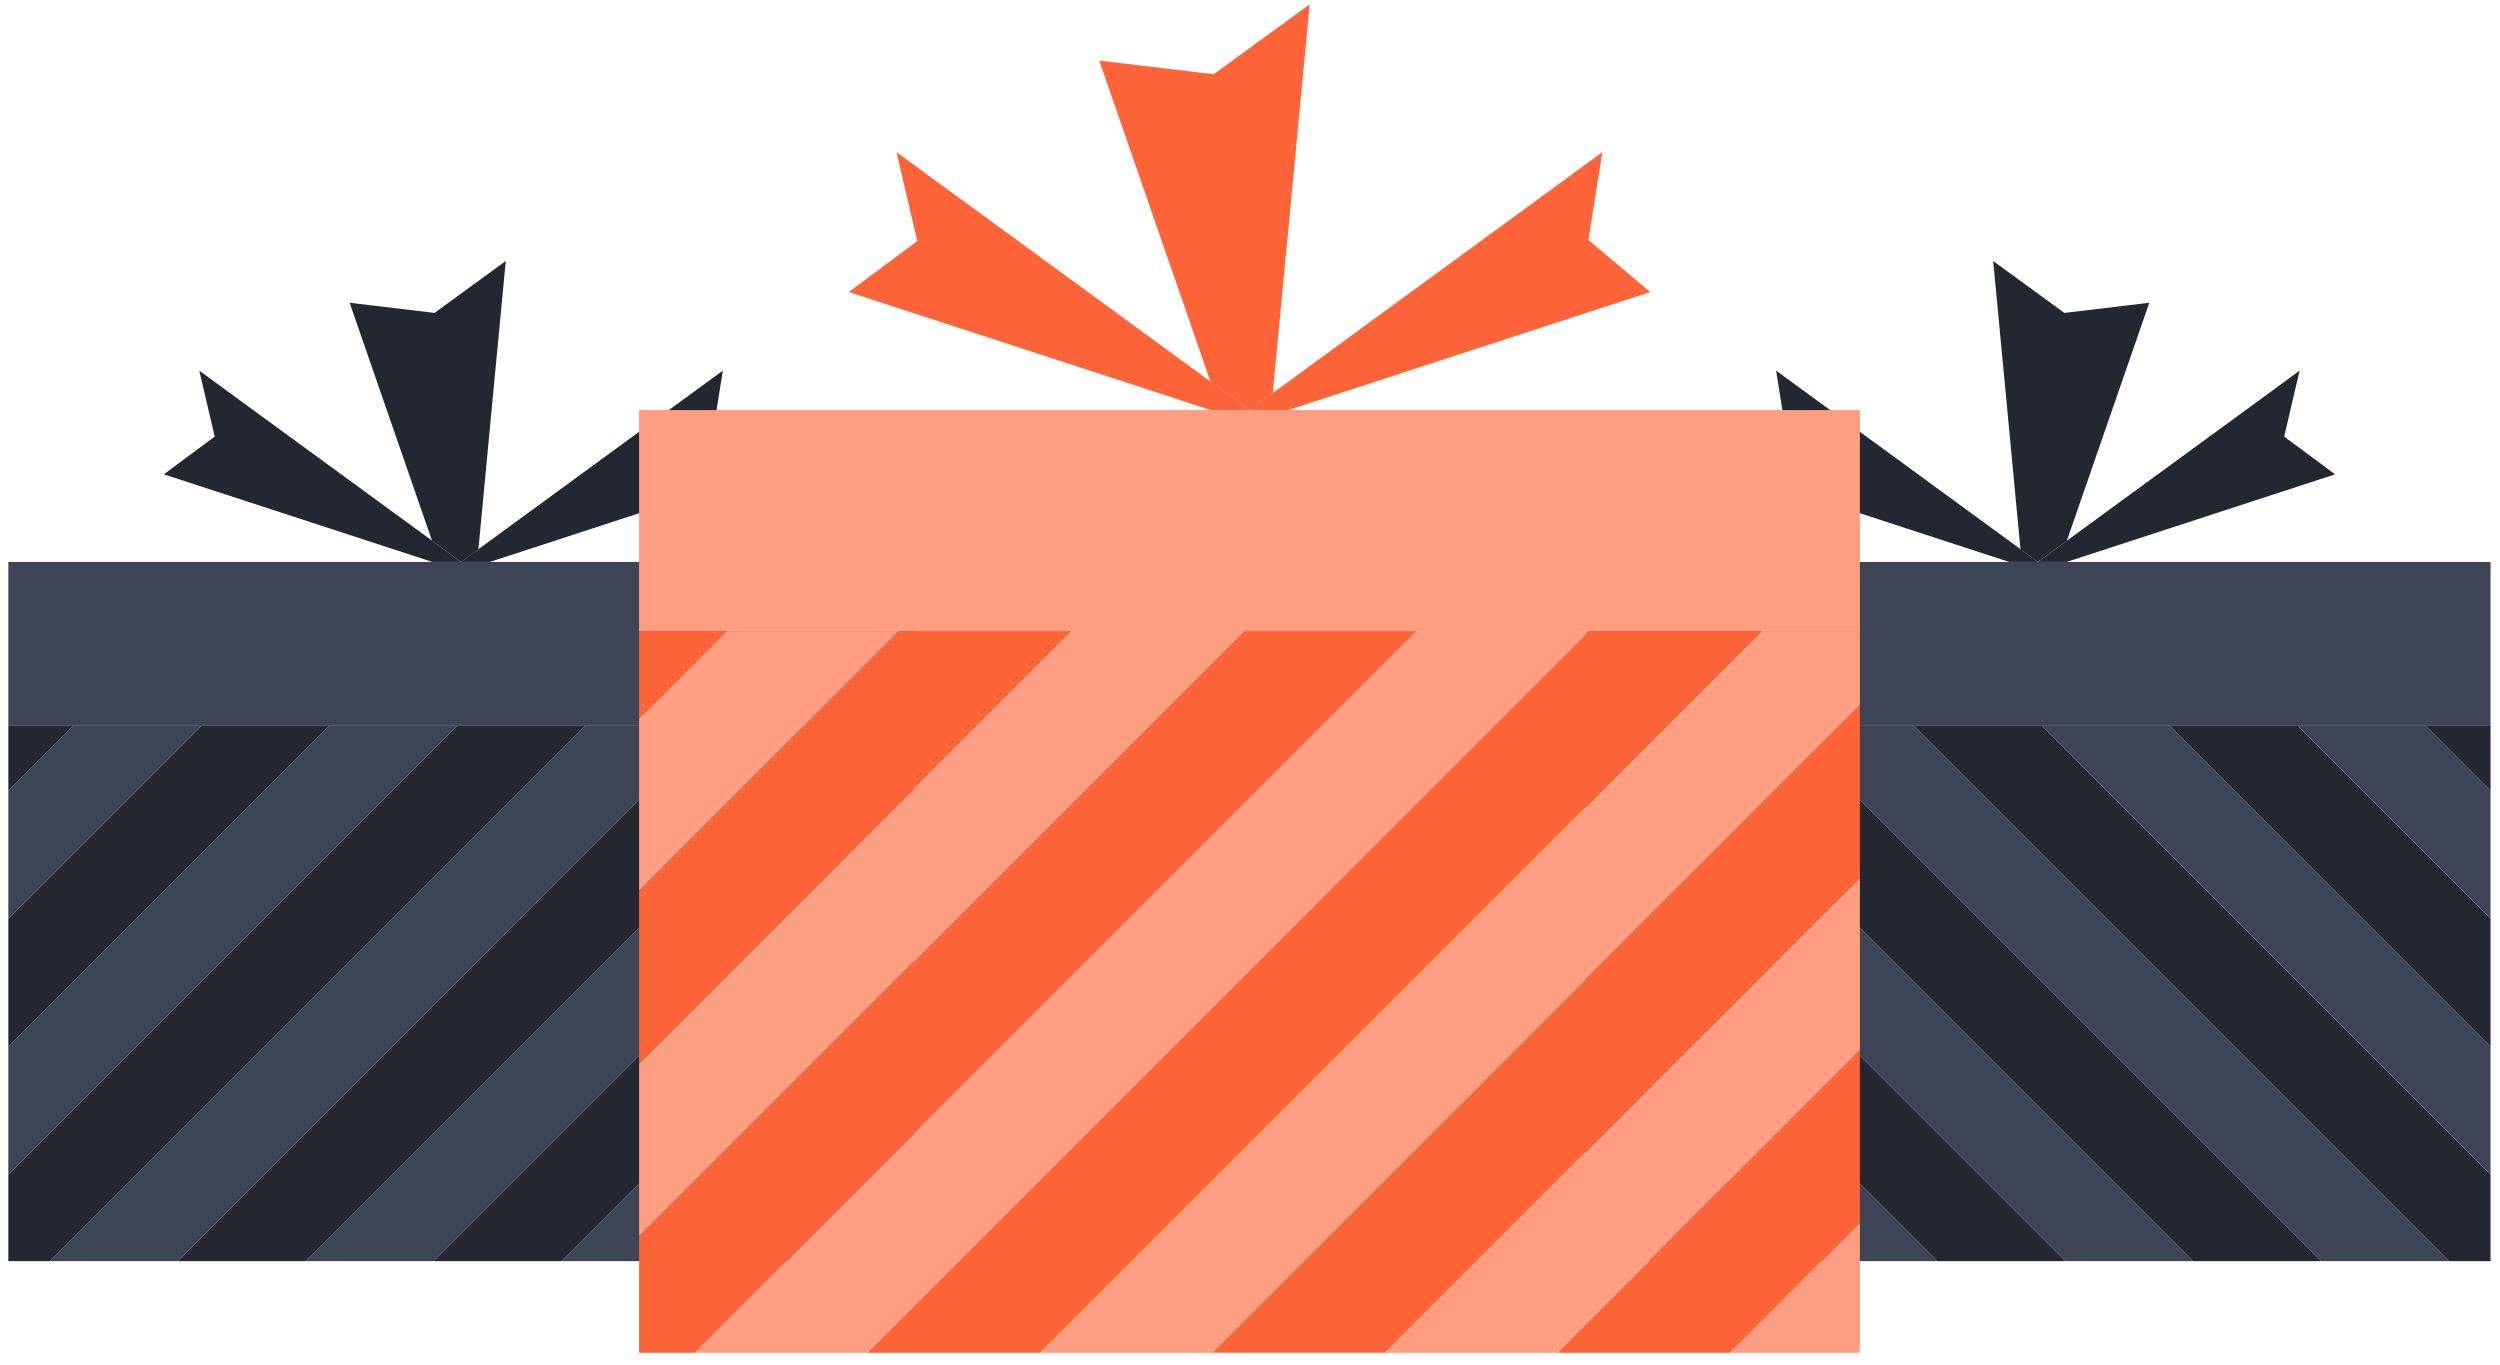 <?xml version="1.0" encoding="UTF-8"?> <svg xmlns="http://www.w3.org/2000/svg" width="196" height="107" viewBox="0 0 196 107" fill="none"><path d="M71.634 91.309V98.873H64.083L71.634 91.309Z" fill="#3C4455"></path><path d="M71.634 81.278V91.309L64.083 98.873H54.046L71.634 81.278Z" fill="#222732"></path><path d="M71.634 71.255V81.278L54.046 98.873H44.023L71.634 71.255Z" fill="#3C4455"></path><path d="M71.634 61.218V71.255L44.023 98.873H33.986L71.634 61.218Z" fill="#222732"></path><path d="M71.634 56.908V61.218L33.986 98.873H23.956L65.921 56.908H71.634Z" fill="#3C4455"></path><path d="M19.405 44.058H33.899H36.144H38.396H71.634V56.908H65.921H55.891H45.86H35.83H25.793H15.77H5.739H0.654V44.058H19.405Z" fill="#3C4455"></path><path d="M65.921 56.908L23.956 98.873H13.932L55.891 56.908H65.921Z" fill="#222732"></path><path d="M59.446 37.188L38.396 44.058H36.144L37.501 43.062L56.672 29.056L55.857 34.168L59.446 37.188Z" fill="#222732"></path><path d="M55.891 56.908L13.932 98.873H3.895L45.86 56.908H55.891Z" fill="#3C4455"></path><path d="M0.654 94.964V92.084L35.83 56.908H45.86L3.895 98.873H0.654V97.396V94.964Z" fill="#222732"></path><path d="M39.652 20.462L38.329 34.368C38.329 34.368 38.329 34.368 38.329 34.382L37.507 43.069L36.151 44.058L33.872 42.394L27.41 23.737L34.066 24.532L39.652 20.462Z" fill="#222732"></path><path d="M19.405 31.823L33.872 42.387L36.144 44.058H33.899L19.405 39.327L12.843 37.188L16.832 34.228L15.623 29.056L19.405 31.823Z" fill="#222732"></path><path d="M35.83 56.908L0.654 92.084V82.054L25.793 56.908H35.83Z" fill="#3C4455"></path><path d="M25.793 56.908L0.654 82.054V72.912V72.017L15.77 56.908H25.793Z" fill="#222732"></path><path d="M15.77 56.908L0.654 72.017V64.967V61.993L5.739 56.908H15.77Z" fill="#3C4455"></path><path d="M5.739 56.908L0.654 61.993V56.908H5.739Z" fill="#222732"></path><path d="M124.278 91.309V98.873H131.835L124.278 91.309Z" fill="#3C4455"></path><path d="M124.278 81.278V91.309L131.835 98.873H141.866L124.278 81.278Z" fill="#222732"></path><path d="M124.278 71.255V81.278L141.866 98.873H151.896L124.278 71.255Z" fill="#3C4455"></path><path d="M124.278 61.218V71.255L151.896 98.873H161.933L124.278 61.218Z" fill="#222732"></path><path d="M124.278 56.908V61.218L161.933 98.873H171.956L129.998 56.908H124.278Z" fill="#3C4455"></path><path d="M176.514 44.058H162.02H159.768H157.522H124.278V56.908H129.998H140.021H150.058H160.088H170.119H180.149H190.179H195.258V44.058H176.514Z" fill="#3C4455"></path><path d="M129.998 56.908L171.956 98.873H181.987L140.021 56.908H129.998Z" fill="#222732"></path><path d="M136.466 37.188L157.522 44.058H159.768L158.418 43.062L139.246 29.056L140.061 34.168L136.466 37.188Z" fill="#222732"></path><path d="M140.021 56.908L181.987 98.873H192.023L150.058 56.908H140.021Z" fill="#3C4455"></path><path d="M195.258 94.964V92.084L160.088 56.908H150.058L192.023 98.873H195.258V97.396V94.964Z" fill="#222732"></path><path d="M156.266 20.462L157.583 34.368C157.583 34.368 157.583 34.368 157.583 34.382L158.405 43.069L159.761 44.058L162.04 42.394L168.502 23.737L161.846 24.532L156.259 20.462H156.266Z" fill="#222732"></path><path d="M176.514 31.823L162.046 42.387L159.768 44.058H162.02L176.514 39.327L183.069 37.188L179.08 34.228L180.289 29.056L176.514 31.823Z" fill="#222732"></path><path d="M160.088 56.908L195.258 92.084V82.054L170.119 56.908H160.088Z" fill="#3C4455"></path><path d="M170.119 56.908L195.258 82.054V72.912V72.017L180.149 56.908H170.119Z" fill="#222732"></path><path d="M180.149 56.908L195.258 72.017V64.967V61.993L190.179 56.908H180.149Z" fill="#3C4455"></path><path d="M190.179 56.908L195.258 61.993V56.908H190.179Z" fill="#222732"></path><path d="M145.815 95.859V106.057H135.624L145.815 95.859Z" fill="#FF9E80"></path><path d="M145.815 82.341V95.859L135.624 106.057H122.093L145.815 82.341Z" fill="#FF6338"></path><path d="M145.815 68.816V82.341L122.093 106.057H108.574L145.815 68.816Z" fill="#FF9E80"></path><path d="M145.815 55.291V68.816L108.574 106.056H95.042L145.815 55.291Z" fill="#FF6338"></path><path d="M145.815 49.477V55.291L95.042 106.057H81.524L138.104 49.477H145.815Z" fill="#FF9E80"></path><path d="M75.383 32.15H94.929H97.956H100.99H145.815V49.477H138.104H124.578H111.053H97.528H84.003H70.478H56.96H50.104V32.15H75.383Z" fill="#FF9E80"></path><path d="M138.104 49.477L81.524 106.057H67.999L124.578 49.477H138.104Z" fill="#FF6338"></path><path d="M129.376 22.895L100.99 32.15H97.956L99.787 30.813L125.628 11.929L124.532 18.812L129.376 22.895Z" fill="#FF6338"></path><path d="M124.578 49.477L67.999 106.057H54.474L111.053 49.477H124.578Z" fill="#FF9E80"></path><path d="M50.104 100.791V96.902L97.528 49.477H111.053L54.474 106.057H50.104V104.072V100.791Z" fill="#FF6338"></path><path d="M102.68 0.335L100.903 19.086C100.903 19.086 100.896 19.092 100.896 19.099L99.787 30.813L97.963 32.15L94.895 29.904L86.182 4.752L95.156 5.821L102.687 0.335H102.68Z" fill="#FF6338"></path><path d="M75.383 15.651L94.889 29.904L97.956 32.15H94.929L75.383 25.775L66.542 22.895L71.915 18.899L70.284 11.929L75.383 15.651Z" fill="#FF6338"></path><path d="M97.528 49.477L50.104 96.902V83.383L84.003 49.477H97.528Z" fill="#FF9E80"></path><path d="M84.003 49.477L50.104 83.383V71.054V69.852L70.478 49.477H84.003Z" fill="#FF6338"></path><path d="M70.478 49.477L50.104 69.852V60.343V56.333L56.96 49.477H70.478Z" fill="#FF9E80"></path><path d="M56.96 49.477L50.104 56.333V49.477H56.96Z" fill="#FF6338"></path></svg> 
